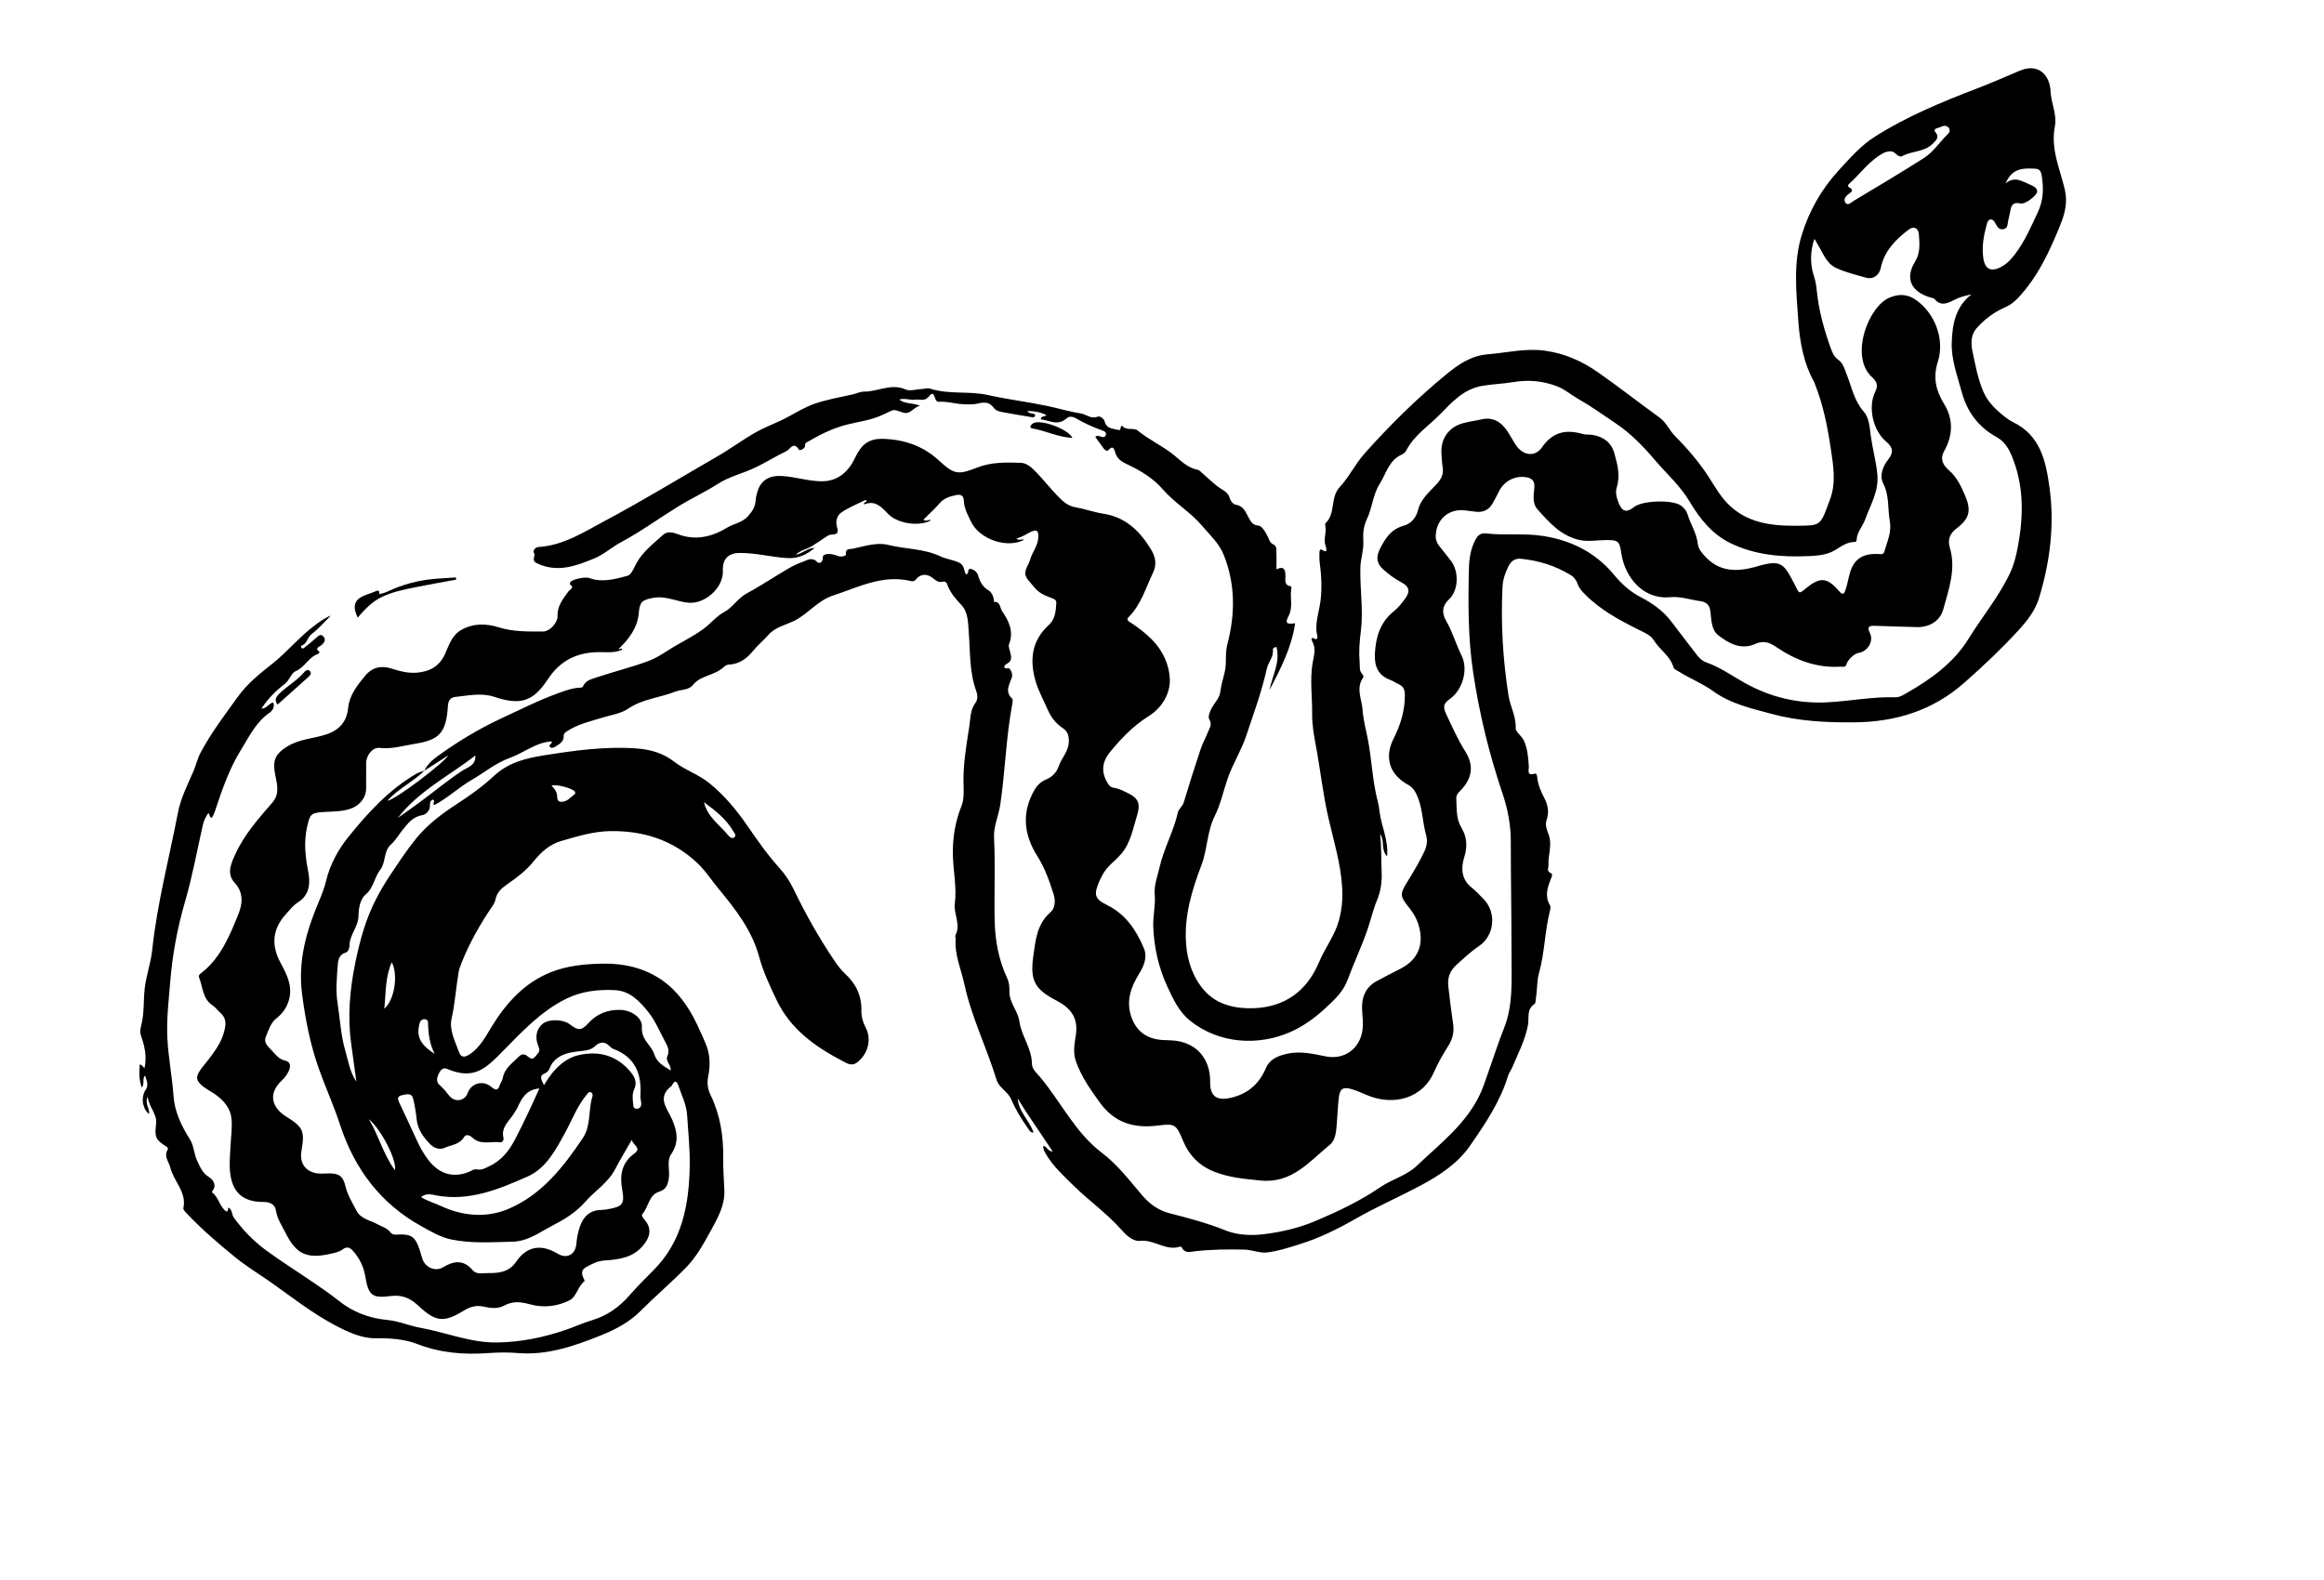 <svg width="200" height="136" viewBox="0 0 200 136" fill="none" xmlns="http://www.w3.org/2000/svg">
<g clip-path="url(#clip0_1973_19003)">
<path d="M36.528 66.318C36.782 65.785 37.225 65.4 37.677 65.075C39.377 63.848 41.158 62.76 43.074 61.87C44.752 61.09 46.4 60.253 48.147 59.626C48.72 59.42 49.287 59.218 49.898 59.194C50.041 59.188 50.136 59.177 50.193 59.047C50.396 58.573 50.878 58.465 51.272 58.331C52.78 57.824 54.334 57.443 55.825 56.89C56.388 56.681 56.951 56.329 57.455 56.003C58.466 55.35 59.565 54.849 60.543 54.13C61.164 53.673 61.669 53.031 62.291 52.701C63.084 52.28 63.48 51.496 64.261 51.08C65.064 50.651 65.841 50.147 66.627 49.676C67.424 49.198 68.185 48.669 69.069 48.367C69.464 48.231 69.857 47.898 70.319 48.37C70.536 48.592 70.836 48.347 70.81 47.993C70.797 47.828 70.894 47.786 71.01 47.736C71.303 47.61 71.785 47.729 72.163 47.872C72.337 47.938 72.823 47.9 72.801 47.704C72.741 47.174 73.135 47.284 73.356 47.238C74.371 47.027 75.441 46.656 76.429 46.902C77.921 47.272 79.506 47.215 80.929 47.887C81.436 48.126 82 48.179 82.524 48.422C83.043 48.661 82.925 49.132 83.131 49.445C83.452 49.391 83.195 48.933 83.521 48.97C83.84 49.006 84.104 49.284 84.172 49.525C84.337 50.102 84.57 50.532 85.125 50.853C85.331 50.972 85.553 51.42 85.535 51.808C86.105 51.769 86.039 52.311 86.235 52.598C86.816 53.45 87.26 54.348 86.845 55.423C86.758 55.65 86.872 55.853 86.919 56.069C87.002 56.461 87.184 56.867 86.633 57.144C86.416 57.253 86.233 57.611 86.819 57.52C86.874 57.511 87.195 57.93 87.081 58.296C86.892 58.896 86.437 59.512 87.098 60.13C87.185 60.211 87.139 60.469 87.109 60.635C86.573 63.499 86.505 66.419 86.076 69.295C85.935 70.241 85.493 71.124 85.545 72.121C85.667 74.505 85.546 76.892 85.601 79.275C85.639 80.957 85.943 82.641 86.678 84.197C86.856 84.574 86.872 84.97 86.869 85.358C86.862 86.317 87.601 87.027 87.724 87.905C87.903 89.184 88.793 90.229 88.805 91.555C88.809 92.041 89.266 92.414 89.542 92.748C91.326 94.897 92.552 97.508 94.839 99.239C96.194 100.265 97.204 101.613 98.293 102.886C98.936 103.64 99.695 104.188 100.669 104.437C102.296 104.851 103.908 105.282 105.481 105.914C106.482 106.317 107.675 106.371 108.78 106.233C110.297 106.043 111.777 105.703 113.217 105.094C115.161 104.272 117.057 103.373 118.792 102.184C119.798 101.497 121.036 101.197 121.915 100.359C123.942 98.428 126.232 96.713 127.429 94.055C127.652 93.561 127.814 93.038 127.999 92.527C128.484 91.178 128.909 89.813 129.443 88.477C130.23 86.508 130.077 84.385 130.079 82.316C130.082 79.011 130.018 75.706 130.017 72.399C130.017 71.018 129.759 69.643 129.303 68.295C128.161 64.919 127.318 61.47 126.785 57.931C126.336 54.945 126.342 51.971 126.412 48.979C126.432 48.107 126.552 47.263 126.968 46.468C127.183 46.054 127.456 45.863 127.903 45.916C129.527 46.105 131.161 45.878 132.791 46.133C135.238 46.517 137.296 47.549 138.885 49.459C139.551 50.261 140.272 50.923 141.234 51.421C142.221 51.931 143.169 52.611 143.866 53.547C144.56 54.479 145.288 55.389 145.985 56.318C146.216 56.624 146.488 56.893 146.836 57.015C148.041 57.434 149.062 58.177 150.161 58.789C152.361 60.016 154.752 60.591 157.296 60.45C159.244 60.342 161.171 59.962 163.131 60.015C163.493 60.026 163.797 59.816 164.094 59.648C166.182 58.465 168.153 57.021 169.396 55.004C170.571 53.098 172.023 51.363 172.983 49.319C173.314 48.613 173.498 47.877 173.641 47.124C174.15 44.455 174.197 41.824 173.132 39.246C172.843 38.547 172.455 37.966 171.808 37.612C170.234 36.751 169.267 35.4 168.819 33.728C168.443 32.328 167.907 30.936 167.964 29.454C168.022 27.898 168.289 26.394 169.666 25.338C169.126 25.456 168.624 25.572 168.147 25.829C167.602 26.121 167.009 26.376 166.481 25.738C166.414 25.657 166.261 25.644 166.145 25.61C164.476 25.125 163.916 23.973 164.8 22.535C165.284 21.748 165.191 20.976 165.137 20.178C165.1 19.623 164.697 19.432 164.255 19.766C163.135 20.616 162.161 21.596 161.859 23.054C161.724 23.707 161.201 24.078 160.571 23.898C159.692 23.647 158.785 23.434 157.969 23.041C157.164 22.653 156.875 21.744 156.413 21.023C156.324 20.883 156.278 20.717 156.135 20.57C155.789 21.649 155.749 22.717 156.118 23.808C156.254 24.209 156.312 24.643 156.355 25.069C156.532 26.786 156.992 28.431 157.579 30.047C157.709 30.402 157.86 30.726 158.184 30.955C158.641 31.276 158.751 31.808 158.943 32.286C159.369 33.354 159.57 34.503 160.386 35.425C160.867 35.969 160.906 36.828 160.997 37.52C161.148 38.629 161.456 39.703 161.561 40.827C161.699 42.304 160.969 43.442 160.518 44.702C160.302 45.309 159.801 45.797 159.777 46.484C159.773 46.612 159.704 46.646 159.586 46.649C158.963 46.66 158.473 47.006 157.98 47.32C157.279 47.764 156.454 47.831 155.702 47.864C153.371 47.974 151.048 47.794 148.903 46.742C147.336 45.974 146.273 44.635 145.417 43.19C144.609 41.824 143.443 40.802 142.441 39.624C141.434 38.442 140.362 37.324 139.064 36.451C138.003 35.738 136.962 34.987 135.851 34.357C135.227 34.004 134.683 33.516 134.01 33.257C132.784 32.783 131.538 32.669 130.224 32.891C129.33 33.041 128.413 33.059 127.511 33.222C125.955 33.503 124.959 34.607 123.952 35.64C122.96 36.656 121.715 37.446 121.031 38.757C120.954 38.903 120.81 39.052 120.662 39.115C119.521 39.599 119.276 40.802 118.709 41.697C118.158 42.567 118.089 43.728 117.635 44.679C117.323 45.334 117.288 45.93 117.325 46.613C117.367 47.356 117.094 48.071 117.073 48.837C117.022 50.662 117.34 52.488 117.116 54.293C117.002 55.199 116.929 56.077 117.011 56.977C117.044 57.338 116.941 57.724 117.243 58.032C117.303 58.093 117.364 58.247 117.333 58.29C116.65 59.215 117.202 60.191 117.265 61.124C117.318 61.912 117.524 62.706 117.686 63.493C118.061 65.317 118.093 67.205 118.577 69.022C118.648 69.291 118.689 69.6 118.72 69.851C118.874 71.118 119.5 72.303 119.372 73.715C118.803 73.132 119.196 72.341 118.767 71.798C118.897 72.871 118.853 73.943 118.902 75.013C118.943 75.868 118.84 76.672 118.508 77.475C118.162 78.31 117.964 79.202 117.667 80.061C117.167 81.508 116.509 82.884 115.984 84.316C115.61 85.337 114.86 86.049 114.066 86.776C113.141 87.625 112.168 88.339 111.026 88.84C108.33 90.024 104.946 89.882 102.419 87.86C101.463 87.094 100.944 85.979 100.436 84.867C99.696 83.246 99.318 81.556 99.248 79.787C99.211 78.855 99.453 77.937 99.374 76.999C99.304 76.177 99.619 75.413 99.797 74.625C100.164 73.01 101.004 71.56 101.362 69.948C101.438 69.604 101.769 69.418 101.873 69.065C102.33 67.528 102.821 65.999 103.328 64.476C103.5 63.963 103.777 63.486 103.968 62.979C104.092 62.649 104.343 62.388 104.065 61.907C103.906 61.633 104.233 60.967 104.5 60.59C104.731 60.261 104.95 59.984 105.012 59.571C105.096 59.011 105.237 58.459 105.383 57.91C105.595 57.112 105.402 56.303 105.622 55.469C106.302 52.891 106.328 50.285 105.309 47.751C104.91 46.759 104.112 46.045 103.445 45.252C102.456 44.076 101.09 43.303 100.067 42.118C99.281 41.206 98.189 40.516 97.061 39.994C96.54 39.754 96.11 39.503 95.958 38.899C95.896 38.655 95.773 38.309 95.419 38.716C95.258 38.901 95.097 38.745 94.99 38.609C94.739 38.284 94.503 37.946 94.26 37.612C94.334 37.561 94.37 37.514 94.408 37.512C94.675 37.5 95.06 37.83 95.173 37.415C95.254 37.122 94.827 37.045 94.591 36.955C93.905 36.691 93.244 36.383 92.606 36.016C92.346 35.867 92.043 35.78 91.774 36.021C91.028 36.687 90.314 36.183 89.563 36.092C89.644 35.706 89.92 35.961 90.037 35.72C89.537 35.475 89.018 35.376 88.419 35.375C88.597 35.696 88.945 35.492 89.092 35.724C89.034 35.999 88.834 35.914 88.68 35.889C87.876 35.757 87.072 35.627 86.272 35.473C86.01 35.423 85.717 35.366 85.547 35.134C85.183 34.636 84.812 34.581 84.179 34.73C83.699 34.844 83.089 34.818 82.554 34.765C81.995 34.709 81.443 34.545 80.869 34.58C80.845 34.582 80.819 34.575 80.796 34.58C80.353 34.662 80.493 33.44 79.972 34.094C79.56 34.612 79.16 34.336 78.781 34.4C78.365 34.47 77.916 34.249 77.384 34.387C77.881 34.786 78.481 34.662 79.165 34.911C78.541 35.116 78.332 35.717 77.695 35.506C76.683 35.168 77.098 35.223 75.76 35.793C74.843 36.184 73.853 36.307 72.896 36.546C71.659 36.856 70.546 37.419 69.46 38.056C69.344 38.124 69.272 38.153 69.285 38.36C69.301 38.615 68.821 38.818 68.76 38.716C68.3 37.949 67.989 38.678 67.689 38.824C66.688 39.307 65.746 39.917 64.732 40.365C63.746 40.8 62.696 41.059 61.765 41.657C60.67 42.361 59.476 42.911 58.367 43.594C56.716 44.61 55.153 45.759 53.431 46.679C52.656 47.093 51.963 47.732 51.131 48.073C49.544 48.723 47.952 49.325 46.201 48.479C45.654 48.214 46.154 47.857 45.944 47.574C45.841 47.435 46.037 47.102 46.356 47.082C48.538 46.939 50.297 45.768 52.156 44.779C55.401 43.054 58.524 41.129 61.707 39.301C62.842 38.649 63.888 37.867 65.016 37.225C65.887 36.73 66.858 36.398 67.752 35.918C68.524 35.51 69.286 35.03 70.113 34.748C71.159 34.392 72.263 34.198 73.346 33.957C73.682 33.882 74.035 33.706 74.339 33.71C75.538 33.726 76.681 32.965 77.935 33.524C78.314 33.693 78.849 33.509 79.314 33.485C79.561 33.473 79.832 33.381 80.05 33.452C81.668 33.976 83.376 33.636 85.013 34.002C86.698 34.378 88.415 34.582 90.109 34.938C91.069 35.14 92.01 35.434 92.988 35.58C93.476 35.652 93.879 36.104 94.472 35.859C94.633 35.792 94.999 36.021 95.052 36.248C95.199 36.874 95.673 36.876 96.148 36.987C96.35 37.033 96.402 37.049 96.434 36.853C96.45 36.76 96.523 36.59 96.577 36.657C96.945 37.106 97.566 36.78 97.904 37.057C98.818 37.804 99.889 38.307 100.832 39.019C101.501 39.524 102.128 40.265 103.061 40.432C103.212 40.46 103.345 40.62 103.474 40.732C104.058 41.232 104.587 41.801 105.265 42.188C105.532 42.342 105.739 42.562 105.824 42.857C105.907 43.148 106.137 43.413 106.344 43.444C107.081 43.553 107.221 44.172 107.512 44.658C107.704 44.978 107.826 45.199 108.313 45.246C108.631 45.277 108.96 45.886 109.148 46.298C109.264 46.55 109.318 46.755 109.599 46.866C109.713 46.911 109.836 47.095 109.841 47.222C109.865 47.805 109.85 48.388 109.848 49.005C110.452 48.706 110.65 48.985 110.622 49.664C110.61 49.949 110.542 50.396 111.062 50.462C111.175 50.475 111.134 50.629 111.12 50.723C111.001 51.485 111.298 52.261 110.888 53.031C110.566 53.635 110.727 53.761 111.457 53.645C111.158 55.738 110.205 57.562 109.255 59.396C109.482 58.163 110.193 57.031 109.856 55.704C109.709 55.662 109.53 55.817 109.541 55.9C109.627 56.546 109.14 57.002 109.02 57.556C108.588 59.536 107.883 61.423 107.245 63.34C106.819 64.618 106.091 65.74 105.657 66.993C105.285 68.065 105.039 69.242 104.555 70.206C103.864 71.582 103.921 73.07 103.395 74.46C102.583 76.604 101.895 78.84 102.07 81.211C102.181 82.739 102.668 84.166 103.667 85.284C104.745 86.491 106.31 86.835 107.868 86.784C110.582 86.694 112.487 85.29 113.525 82.797C114.029 81.585 114.862 80.545 115.218 79.257C115.486 78.286 115.568 77.331 115.501 76.327C115.37 74.313 114.786 72.4 114.334 70.454C113.854 68.387 113.631 66.27 113.241 64.187C113.069 63.271 112.91 62.354 112.921 61.444C112.94 59.992 112.715 58.543 112.958 57.081C113.055 56.497 113.287 55.845 112.938 55.224C112.849 55.066 112.776 54.764 113.178 55.001C113.318 55.083 113.403 54.879 113.375 54.775C113.094 53.707 113.53 52.692 113.648 51.664C113.775 50.563 113.717 49.501 113.572 48.422C113.533 48.131 113.544 47.831 113.552 47.536C113.555 47.428 113.595 47.217 113.748 47.318C114.325 47.695 114.124 47.131 114.08 47.01C113.869 46.416 114.184 45.825 114.051 45.24C114.036 45.173 114.041 45.065 114.082 45.025C114.972 44.188 114.446 42.832 115.301 41.918C116.102 41.062 116.618 39.955 117.412 39.061C119.616 36.578 121.977 34.258 124.545 32.158C125.557 31.331 126.64 30.61 128.026 30.497C129.673 30.363 131.299 29.953 132.97 30.188C134.639 30.422 136.112 31.064 137.51 32.039C139.312 33.297 141.035 34.655 142.813 35.938C143.404 36.364 143.642 37.015 144.13 37.509C145.229 38.621 146.265 39.821 147.104 41.142C147.603 41.926 148.058 42.724 148.719 43.387C150.3 44.976 152.344 45.261 154.414 45.254C156.787 45.244 156.62 45.317 157.489 42.989C158.033 41.533 157.767 40.054 157.551 38.59C157.272 36.708 156.9 34.843 156.191 33.064C156.172 33.019 156.167 32.966 156.144 32.923C155.202 31.247 154.881 29.397 154.751 27.525C154.579 25.07 154.316 22.587 155.069 20.177C155.718 18.103 156.772 16.252 158.258 14.638C159.231 13.582 160.154 12.512 161.398 11.731C164.136 10.008 167.095 8.782 170.098 7.631C171.343 7.153 172.567 6.62 173.793 6.094C175.453 5.382 176.413 6.504 176.47 7.871C176.512 8.881 177.038 9.858 176.839 10.874C176.46 12.815 177.276 14.539 177.699 16.336C177.953 17.42 177.698 18.403 177.284 19.418C176.358 21.697 175.337 23.903 173.609 25.709C173.295 26.038 172.95 26.277 172.53 26.463C171.593 26.875 170.772 27.493 170.1 28.254C169.636 28.777 169.594 29.509 169.733 30.164C169.988 31.371 170.201 32.598 170.697 33.739C171.114 34.694 171.874 35.369 172.681 35.988C172.857 36.124 173.048 36.243 173.248 36.339C175.604 37.481 176.068 39.724 176.377 41.96C176.822 45.182 176.424 48.359 175.479 51.471C175.144 52.573 174.434 53.461 173.704 54.257C172.243 55.848 170.664 57.342 169.041 58.771C166.332 61.156 163.158 62.152 159.514 62.178C157.114 62.195 154.77 62.073 152.482 61.453C150.746 60.981 148.963 60.602 147.428 59.491C146.543 58.85 145.482 58.428 144.539 57.842C144.353 57.725 144.066 57.618 144.02 57.451C143.748 56.466 142.846 55.952 142.347 55.14C142.058 54.668 141.521 54.453 141.032 54.209C139.372 53.382 137.74 52.508 136.415 51.17C136.155 50.907 135.9 50.647 135.776 50.277C135.673 49.968 135.478 49.689 135.202 49.518C133.876 48.701 132.421 48.245 130.877 48.096C130.391 48.048 130.045 48.282 129.816 48.744C129.535 49.306 129.336 49.875 129.305 50.508C129.147 53.656 129.334 56.784 129.825 59.895C129.972 60.828 130.482 61.667 130.437 62.674C130.422 63.01 130.976 63.335 131.174 63.809C131.472 64.529 131.518 65.231 131.567 65.965C131.588 66.266 131.349 66.819 132.082 66.593C132.251 66.541 132.279 66.798 132.292 66.927C132.364 67.59 132.628 68.166 132.934 68.757C133.216 69.304 133.326 69.942 133.096 70.586C132.936 71.038 133.156 71.495 133.292 71.891C133.594 72.771 133.209 73.601 133.262 74.453C133.279 74.698 133.055 74.966 133.444 75.145C133.679 75.255 133.524 75.501 133.455 75.674C133.161 76.421 132.923 77.159 133.394 77.932C133.459 78.038 133.426 78.228 133.391 78.368C132.939 80.147 132.942 82.001 132.436 83.786C132.258 84.415 132.295 85.217 132.179 85.935C132.153 86.104 132.157 86.356 132.055 86.423C131.36 86.872 131.606 87.587 131.498 88.204C131.268 89.508 130.646 90.67 130.143 91.872C130.039 92.121 129.859 92.343 129.782 92.599C129.107 94.833 127.805 96.746 126.507 98.621C125.463 100.131 123.894 101.171 122.269 102.036C120.42 103.021 118.489 103.862 116.672 104.902C115.1 105.801 113.496 106.594 111.769 107.124C110.874 107.398 109.967 107.695 109.045 107.806C108.403 107.883 107.75 107.571 107.061 107.558C105.65 107.534 104.248 107.538 102.841 107.703C102.457 107.748 101.958 107.927 101.707 107.373C101.688 107.331 101.567 107.296 101.51 107.314C100.309 107.692 99.328 106.676 98.127 106.807C97.485 106.876 96.9 106.303 96.456 105.801C95.221 104.407 93.69 103.337 92.375 102.04C91.526 101.201 90.615 100.382 90.002 99.323C89.883 99.117 89.758 98.905 89.787 98.639C90.115 98.66 90.121 99.08 90.598 99.129C89.566 97.533 88.508 96.089 87.583 94.552C87.653 95.698 88.591 96.431 88.949 97.489C88.665 97.499 88.574 97.281 88.461 97.12C87.907 96.329 87.397 95.508 87.019 94.618C86.733 93.946 85.98 93.662 85.754 92.924C84.913 90.168 83.606 87.562 82.997 84.737C82.718 83.438 82.137 82.185 82.242 80.808C82.249 80.711 82.176 80.587 82.214 80.518C82.72 79.592 82.056 78.685 82.169 77.795C82.346 76.401 82.046 75.048 82.006 73.676C81.963 72.185 82.189 70.766 82.746 69.37C82.964 68.823 82.941 68.154 82.921 67.543C82.865 65.83 83.169 64.144 83.424 62.474C83.521 61.844 83.495 61.087 83.948 60.494C84.162 60.212 84.137 59.813 84.016 59.486C83.409 57.825 83.501 56.079 83.366 54.36C83.303 53.543 83.32 52.682 82.719 52.055C82.198 51.511 81.74 50.957 81.49 50.242C81.434 50.085 81.262 50.031 81.115 50.07C80.744 50.165 80.523 49.954 80.263 49.748C79.739 49.333 79.18 49.406 78.806 49.896C78.675 50.068 78.499 50.039 78.333 50.001C75.929 49.45 73.865 50.545 71.69 51.262C70.357 51.7 69.573 52.811 68.398 53.413C67.629 53.806 66.727 53.95 66.113 54.666C65.713 55.132 65.223 55.512 64.829 56.001C64.301 56.657 63.637 57.174 62.719 57.205C62.584 57.209 62.428 57.29 62.326 57.385C61.917 57.768 61.409 57.966 60.903 58.157C60.431 58.336 59.977 58.533 59.658 58.931C59.255 59.436 58.627 59.331 58.116 59.533C56.782 60.059 55.306 60.154 54.065 60.998C53.429 61.43 52.609 61.534 51.862 61.764C50.809 62.087 49.714 62.33 48.776 62.957C48.631 63.054 48.5 63.148 48.509 63.363C48.527 63.8 48.2 64.012 47.887 64.21C47.727 64.312 47.509 64.451 47.341 64.305C47.121 64.116 47.593 64.028 47.468 63.816C46.109 63.897 45.081 64.809 43.865 65.241C42.657 65.669 41.7 66.495 40.622 67.114C39.489 67.766 38.56 68.672 37.395 69.29C37.133 69.223 37.517 68.914 37.26 68.826C37.034 68.908 36.991 69.098 37.004 69.304C37.034 69.788 36.627 70.122 36.342 70.167C35.506 70.301 35.095 70.888 34.635 71.453C34.308 71.855 34.049 72.333 33.666 72.668C32.983 73.266 33.218 74.226 32.734 74.847C32.208 75.52 32.162 76.426 31.443 77.024C30.977 77.41 30.858 78.254 30.855 78.797C30.848 79.777 30.089 80.441 30.082 81.366C30.081 81.6 29.979 81.931 29.75 81.998C29.126 82.184 29.093 82.704 29.059 83.168C28.982 84.216 28.88 85.255 29.048 86.328C29.261 87.689 29.324 89.077 29.707 90.409C29.969 91.319 30.11 92.271 30.669 93.107C30.522 92.024 30.378 90.939 30.226 89.858C29.896 87.504 30.105 85.179 30.577 82.867C30.969 80.949 31.48 79.069 32.397 77.324C32.729 76.691 33.085 76.066 33.482 75.473C34.224 74.366 34.95 73.241 35.785 72.207C36.751 71.013 37.985 70.073 39.263 69.24C40.408 68.495 41.519 67.715 42.51 66.788C43.738 65.639 45.243 65.266 46.825 65.015C49.467 64.598 52.111 64.226 54.796 64.424C55.95 64.509 57.055 64.819 57.978 65.535C58.941 66.283 60.114 66.65 61.071 67.429C62.355 68.477 63.381 69.723 64.309 71.065C65.168 72.307 66.026 73.55 67.04 74.671C67.562 75.248 67.979 75.877 68.314 76.574C69.335 78.691 70.485 80.734 71.802 82.683C72.081 83.094 72.374 83.491 72.74 83.829C73.661 84.678 74.157 85.703 74.129 86.976C74.116 87.496 74.256 87.98 74.505 88.461C75.038 89.493 74.688 90.732 73.768 91.447C73.302 91.809 72.886 91.524 72.528 91.339C70.169 90.11 68.041 88.599 66.849 86.113C66.263 84.891 65.685 83.664 65.325 82.34C64.709 80.062 63.282 78.246 61.814 76.471C61.203 75.732 60.698 74.924 59.977 74.254C57.858 72.279 55.336 71.499 52.518 71.539C51.075 71.56 49.694 71.986 48.313 72.384C47.283 72.681 46.566 73.344 45.919 74.147C45.294 74.92 44.505 75.526 43.694 76.083C43.179 76.437 42.762 76.796 42.636 77.436C42.595 77.646 42.476 77.852 42.352 78.033C41.321 79.548 40.418 81.133 39.737 82.838C39.627 83.113 39.517 83.395 39.467 83.685C39.24 84.996 39.168 86.327 38.87 87.635C38.633 88.664 39.164 89.619 39.502 90.565C39.717 91.164 40.145 90.95 40.519 90.682C41.354 90.087 41.809 89.19 42.324 88.352C43.582 86.302 45.163 84.572 47.425 83.676C48.821 83.122 50.348 82.972 51.867 82.946C53.697 82.915 55.438 83.314 56.94 84.347C58.324 85.3 59.273 86.677 59.995 88.195C60.25 88.73 60.488 89.273 60.724 89.818C61.117 90.733 61.142 91.692 60.949 92.641C60.826 93.238 60.905 93.746 61.163 94.283C61.985 95.986 62.267 97.798 62.237 99.68C62.222 100.614 62.306 101.549 62.339 102.484C62.385 103.777 61.748 104.873 61.169 105.93C60.56 107.041 59.949 108.174 59.033 109.11C57.771 110.4 56.394 111.566 55.124 112.843C54.145 113.827 52.95 114.446 51.673 114.959C49.385 115.878 47.08 116.673 44.556 116.464C43.716 116.394 42.876 116.407 42.035 116.467C39.946 116.618 37.925 116.469 35.917 115.69C34.815 115.263 33.566 115.173 32.3 115.191C31.128 115.208 29.931 114.655 28.818 114.066C26.869 113.035 25.153 111.677 23.366 110.414C22.338 109.687 21.25 109.036 20.274 108.244C18.78 107.033 17.317 105.778 15.996 104.37C15.899 104.265 15.758 104.1 15.781 103.994C16.085 102.608 14.948 101.694 14.66 100.507C14.539 100.003 14.076 99.552 14.422 98.971C14.472 98.887 14.447 98.774 14.348 98.712C13.395 98.108 13.291 97.894 13.433 96.722C13.535 95.885 12.836 95.346 12.702 94.397C12.435 95.063 12.934 95.441 12.818 95.887C12.22 95.4 12.118 94.416 12.551 93.782C12.81 93.401 12.614 93.005 12.489 92.572C12.206 92.882 12.476 93.249 12.208 93.618C11.948 92.95 11.989 92.346 12.013 91.753C12.021 91.557 12.107 91.57 12.432 91.947C12.591 91.28 12.529 90.561 12.389 89.989C12.157 89.038 11.949 89.062 12.159 88.237C12.426 87.19 12.336 86.127 12.454 85.079C12.576 83.984 12.976 82.918 13.092 81.822C13.515 77.805 14.55 73.906 15.313 69.954C15.554 68.702 16.13 67.574 16.633 66.42C16.868 65.878 16.986 65.3 17.271 64.767C18.191 63.048 19.368 61.498 20.5 59.932C21.28 58.854 22.372 57.97 23.43 57.135C24.727 56.11 25.766 54.815 27.089 53.829C27.517 53.51 27.945 53.19 28.472 52.985C27.927 53.523 27.427 54.121 26.819 54.575C26.433 54.864 26.43 55.456 25.907 55.586C25.904 55.587 25.911 55.738 25.952 55.777C26.042 55.863 26.138 55.793 26.214 55.732C26.54 55.466 26.875 55.212 27.184 54.926C27.398 54.728 27.617 54.509 27.855 54.816C28.052 55.07 27.917 55.316 27.678 55.523C27.509 55.668 27.018 55.771 27.505 56.122C27.462 56.179 27.43 56.271 27.375 56.288C26.567 56.547 26.25 57.426 25.461 57.76C25.056 57.931 24.935 58.538 24.504 58.87C23.757 59.447 23.064 60.128 22.5 60.989C22.972 61.005 23.11 60.536 23.517 60.466C23.672 60.863 23.433 61.188 23.197 61.35C22.031 62.148 21.455 63.386 20.75 64.523C19.72 66.186 19.091 68.029 18.481 69.876C18.421 70.058 18.324 70.226 18.248 70.388C17.962 70.358 18.09 70.078 17.921 69.99C17.721 70.296 17.548 70.613 17.464 70.976C16.961 73.195 16.556 75.442 15.921 77.622C15.26 79.889 14.835 82.196 14.648 84.523C14.519 86.125 14.321 87.723 14.405 89.374C14.491 91.07 14.825 92.733 14.941 94.419C15.026 95.655 15.621 96.941 16.348 98.076C16.69 98.61 16.684 99.32 16.969 99.917C17.225 100.451 17.411 100.962 17.98 101.313C18.303 101.511 18.692 101.986 18.282 102.513C18.258 102.546 18.229 102.623 18.237 102.63C18.832 103.037 18.874 103.86 19.466 104.266C19.557 104.328 19.646 104.186 19.642 103.93C20.022 104.126 19.93 104.543 20.121 104.805C20.908 105.889 21.836 106.841 22.905 107.627C24.239 108.606 25.645 109.486 27.011 110.421C27.724 110.909 28.441 111.396 29.114 111.936C30.348 112.928 31.754 113.469 33.311 113.615C34.307 113.708 35.22 114.117 36.193 114.293C38.408 114.695 40.513 115.598 42.833 115.555C44.866 115.519 46.81 115.112 48.705 114.464C49.448 114.209 50.175 113.871 50.93 113.646C52.233 113.259 53.275 112.523 54.162 111.509C54.827 110.749 55.547 110.034 56.259 109.316C58.723 106.831 59.295 103.678 59.357 100.377C59.384 98.922 59.223 97.463 59.135 96.007C59.079 95.076 58.651 94.247 58.356 93.384C58.239 93.043 58.058 93.003 57.867 93.346C57.842 93.389 57.829 93.447 57.794 93.474C56.475 94.462 57.443 95.436 57.847 96.374C58.292 97.411 58.449 98.338 57.744 99.374C57.361 99.938 57.668 100.753 57.553 101.456C57.461 102.011 57.302 102.396 56.76 102.562C55.809 102.854 55.83 103.893 55.281 104.498C55.17 104.62 55.363 104.868 55.489 105.017C56.094 105.729 55.972 106.428 55.394 107.149C54.496 108.271 53.261 108.414 52.011 108.499C51.4 108.541 50.933 108.796 50.439 109.071C50.092 109.262 50.025 109.533 50.159 109.883C50.211 110.018 50.338 110.249 50.306 110.274C49.72 110.724 49.613 111.629 49.003 111.932C47.952 112.453 46.777 112.594 45.601 112.267C44.849 112.058 44.135 111.966 43.381 112.383C42.863 112.669 42.226 112.61 41.633 112.473C41.022 112.331 40.491 112.46 39.946 112.794C38.204 113.866 37.505 113.802 36.003 112.391C35.304 111.735 34.602 111.429 33.609 111.559C32.004 111.769 31.709 111.495 31.432 109.847C31.291 109.011 30.935 108.311 30.386 107.677C30.105 107.353 29.837 107.282 29.494 107.538C29.164 107.783 28.775 107.848 28.387 107.934C26.423 108.369 25.49 107.959 24.589 106.15C24.274 105.519 23.858 104.927 23.747 104.196C23.66 103.619 23.147 103.456 22.691 103.46C20.949 103.474 19.998 102.674 19.805 100.94C19.721 100.199 19.794 99.459 19.833 98.719C19.873 97.905 19.998 97.083 19.922 96.28C19.843 95.446 19.309 94.791 18.644 94.287C18.27 94.004 17.837 93.799 17.467 93.511C16.781 92.979 16.849 92.592 17.376 91.914C18.216 90.836 19.167 89.795 19.384 88.351C19.458 87.861 19.319 87.483 18.947 87.164C18.723 86.971 18.55 86.706 18.306 86.548C17.421 85.973 17.465 84.957 17.128 84.127C17.041 83.914 17.297 83.78 17.436 83.664C19.018 82.375 19.761 80.541 20.493 78.746C20.848 77.873 21.018 76.873 20.188 75.976C19.469 75.199 19.894 74.301 20.273 73.479C21.045 71.803 22.261 70.444 23.449 69.069C24.099 68.316 23.833 67.46 23.678 66.663C23.437 65.428 23.708 64.867 24.759 64.231C25.774 63.616 26.931 63.582 28.008 63.238C29.197 62.857 29.836 62.147 29.962 60.93C30.078 59.812 30.758 58.976 31.429 58.161C32.015 57.45 32.792 57.254 33.707 57.55C34.409 57.775 35.129 57.965 35.888 57.899C36.998 57.803 37.819 57.355 38.304 56.281C38.65 55.513 38.885 54.661 39.749 54.194C40.797 53.625 41.866 53.673 42.918 53.998C44.179 54.387 45.455 54.363 46.738 54.357C47.318 54.354 48.002 53.603 47.984 52.993C47.958 52.133 48.47 51.542 48.917 50.908C49.048 50.723 49.483 50.611 49.05 50.298C49.027 50.281 49.049 50.161 49.083 50.112C49.273 49.84 50.377 49.629 50.725 49.758C51.839 50.169 52.942 49.843 54.001 49.563C54.334 49.475 54.558 48.872 54.776 48.474C55.324 47.468 56.229 46.803 57.044 46.054C57.415 45.712 57.883 45.809 58.312 45.973C59.847 46.559 61.26 46.219 62.603 45.402C63.165 45.06 63.849 44.999 64.343 44.461C64.717 44.052 64.981 43.677 65.024 43.124C65.048 42.808 65.125 42.486 65.23 42.186C65.549 41.272 66.287 40.919 67.252 40.969C68.416 41.029 69.519 41.418 70.696 41.427C72.196 41.437 73.072 40.499 73.591 39.396C74.134 38.242 74.769 37.732 76.04 37.776C77.881 37.839 79.481 38.412 80.827 39.658C82.127 40.862 82.474 40.884 84.109 40.241C85.289 39.776 86.576 39.793 87.833 39.835C88.403 39.854 88.823 40.286 89.199 40.673C89.833 41.327 90.395 42.049 91.029 42.703C91.443 43.13 91.873 43.544 92.526 43.657C93.352 43.801 94.151 44.094 94.978 44.224C96.884 44.523 98.089 45.717 99.039 47.266C99.435 47.911 99.582 48.554 99.226 49.298C98.601 50.605 98.202 52.031 97.142 53.1C96.871 53.374 97.156 53.488 97.326 53.601C97.983 54.042 98.602 54.507 99.164 55.083C100.102 56.046 100.634 57.261 100.674 58.471C100.713 59.714 99.992 60.923 98.878 61.625C97.552 62.46 96.498 63.542 95.527 64.734C94.773 65.661 94.751 66.583 95.424 67.558C95.534 67.715 95.684 67.786 95.859 67.812C96.335 67.883 96.749 68.112 97.168 68.321C97.966 68.72 98.144 69.235 97.881 70.086C97.516 71.263 97.322 72.518 96.498 73.491C95.959 74.127 95.222 74.59 94.846 75.374C94.771 75.53 94.68 75.678 94.612 75.837C94.116 77.017 94.173 77.358 95.295 77.916C96.893 78.711 97.784 80.069 98.438 81.617C98.773 82.407 98.439 83.151 98.006 83.856C97.329 84.959 96.91 86.135 97.334 87.447C97.753 88.74 98.651 89.42 100.018 89.518C100.266 89.536 100.513 89.541 100.761 89.55C102.833 89.621 104.165 91.023 104.142 93.106C104.126 94.371 104.708 94.776 105.932 94.492C107.402 94.148 108.365 93.295 108.948 91.927C109.269 91.174 109.96 90.893 110.712 90.715C111.864 90.441 112.973 90.705 114.09 90.929C115.686 91.248 117.032 90.284 117.254 88.658C117.327 88.115 117.267 87.574 117.226 87.03C117.145 85.948 117.452 85.017 118.464 84.456C119.155 84.074 119.866 83.727 120.566 83.361C122.001 82.611 122.541 81.365 122.129 79.788C121.971 79.178 121.683 78.65 121.287 78.156C120.438 77.094 120.453 76.969 121.17 75.811C121.663 75.014 122.136 74.209 122.546 73.361C122.792 72.854 122.871 72.383 122.725 71.865C122.385 70.655 122.438 69.353 121.816 68.206C121.651 67.901 121.452 67.699 121.162 67.54C119.589 66.675 119.106 65.214 119.928 63.582C120.518 62.411 120.893 61.215 120.901 59.892C120.905 59.407 120.813 59.08 120.352 58.887C120.125 58.792 119.925 58.627 119.694 58.545C118.618 58.161 118.266 57.379 118.321 56.285C118.393 54.842 118.766 53.572 119.947 52.62C120.326 52.315 120.641 51.913 120.932 51.517C121.378 50.909 121.291 50.493 120.61 50.13C120.034 49.823 119.522 49.448 119.043 49.018C118.496 48.527 118.391 47.984 118.734 47.293C119.195 46.36 119.694 45.556 120.807 45.248C121.423 45.078 121.865 44.592 122.04 43.881C122.269 42.959 123.015 42.347 123.627 41.679C124.028 41.241 124.255 40.819 124.153 40.223C124.091 39.859 124.087 39.484 124.055 39.114C123.94 37.827 124.636 36.783 125.887 36.432C126.41 36.285 126.955 36.223 127.485 36.099C128.473 35.869 129.166 36.304 129.697 37.078C129.977 37.485 130.199 37.932 130.477 38.341C131.079 39.225 132.114 39.358 132.703 38.503C133.611 37.184 134.754 36.94 136.184 37.352C136.463 37.433 136.777 37.386 137.068 37.437C137.996 37.598 138.669 38.083 138.931 39.022C139.197 39.977 139.453 40.934 139.14 41.935C138.991 42.411 139.13 42.866 139.305 43.308C139.6 44.051 139.997 44.151 140.618 43.647C141.32 43.076 143.926 42.987 144.664 43.522C144.929 43.712 145.138 43.973 145.233 44.285C145.492 45.134 146.006 45.892 146.107 46.797C146.159 47.267 146.453 47.583 146.764 47.919C147.989 49.239 149.467 49.219 151.038 48.806C151.11 48.787 151.179 48.759 151.25 48.738C153.3 48.156 153.512 48.477 154.477 50.372C154.856 51.117 154.783 51.154 155.427 50.632C156.663 49.63 157.255 49.687 158.322 50.941C158.57 51.233 158.714 51.092 158.795 50.854C158.931 50.457 159.026 50.046 159.117 49.637C159.43 48.213 160.178 47.623 161.62 47.687C161.843 47.697 162.082 47.771 162.168 47.466C162.408 46.617 162.803 45.814 162.634 44.87C162.442 43.791 162.609 42.678 162.069 41.617C161.727 40.944 162.018 40.153 162.509 39.534C162.964 38.961 162.922 38.516 162.333 38.024C161.175 37.054 160.721 35.017 161.395 33.688C161.691 33.105 161.431 32.766 161.095 32.459C159.156 30.683 160.784 26.344 162.639 25.605C163.42 25.293 164.128 25.312 164.82 25.775C166.464 26.872 167.399 29.153 166.766 31.138C166.326 32.519 166.612 33.635 167.307 34.773C168.136 36.127 168.055 37.5 167.304 38.846C166.908 39.554 167.263 40.08 167.722 40.478C168.409 41.075 168.763 41.848 169.103 42.635C169.659 43.918 169.51 44.632 168.385 45.48C167.76 45.951 167.605 46.487 167.803 47.152C168.348 49.003 167.705 50.727 167.235 52.453C166.961 53.457 166.037 54.001 164.972 53.978C163.763 53.952 162.555 53.906 161.346 53.866C160.887 53.85 160.638 53.932 160.916 54.475C161.28 55.185 160.736 56.091 159.912 56.21C159.558 56.261 158.984 56.843 158.906 57.176C158.836 57.477 158.56 57.375 158.356 57.387C156.291 57.504 154.475 56.798 152.809 55.659C152.248 55.275 151.713 55.131 151.079 55.417C149.826 55.982 148.776 55.38 147.864 54.672C147.303 54.236 147.271 53.391 147.203 52.683C147.148 52.106 146.869 51.816 146.345 51.745C145.467 51.629 144.613 51.316 143.713 51.403C141.383 51.625 139.83 49.648 139.532 47.647C139.371 46.566 139.288 46.48 138.172 46.486C137.409 46.491 136.652 46.652 135.884 46.47C134.31 46.101 133.309 44.961 132.308 43.834C131.84 43.306 131.994 42.6 132.044 41.974C132.096 41.331 131.781 41.131 131.247 41.065C130.316 40.951 129.435 41.432 129.006 42.284C128.828 42.638 128.649 42.991 128.452 43.334C128.136 43.883 127.653 44.12 127.023 44.05C126.704 44.014 126.386 43.967 126.067 43.93C124.662 43.765 123.585 44.721 123.556 46.153C123.549 46.494 123.681 46.775 123.888 47.035C124.213 47.44 124.536 47.846 124.855 48.254C125.562 49.158 125.544 50.798 124.697 51.592C124.045 52.203 124.103 52.842 124.46 53.454C125.013 54.403 125.296 55.46 125.783 56.434C126.378 57.626 125.867 59.401 124.77 60.166C124.244 60.533 124.155 60.822 124.443 61.437C124.956 62.53 125.435 63.623 126.086 64.653C126.901 65.941 126.682 67.079 125.598 68.137C125.429 68.302 125.312 68.491 125.326 68.725C125.375 69.579 125.286 70.444 125.766 71.242C126.241 72.031 126.305 72.854 126.01 73.787C125.716 74.716 125.754 75.701 126.666 76.414C127.033 76.701 127.347 77.059 127.677 77.393C128.808 78.54 128.622 80.531 127.284 81.431C126.56 81.918 125.935 82.512 125.297 83.095C124.758 83.589 124.559 84.198 124.639 84.902C124.764 85.982 124.891 87.063 125.054 88.136C125.156 88.81 125.018 89.406 124.666 89.976C124.206 90.722 123.756 91.466 123.406 92.282C122.461 94.478 120.009 95.272 117.589 94.243C117.158 94.059 116.725 93.866 116.276 93.736C115.586 93.537 115.312 93.717 115.221 94.444C115.129 95.18 115.108 95.923 115.047 96.663C114.991 97.335 114.957 98.121 114.449 98.533C112.684 99.966 111.191 101.895 108.462 101.613C107.125 101.475 105.829 101.371 104.558 100.88C103.214 100.362 102.329 99.455 101.795 98.156C101.229 96.779 101.096 96.695 99.659 96.88C97.623 97.143 95.936 96.677 94.648 94.899C93.828 93.769 93.048 92.664 92.584 91.329C92.302 90.518 92.502 89.742 92.6 88.985C92.788 87.514 92.054 86.713 90.887 86.108C89.018 85.138 88.635 84.349 88.927 82.285C89.121 80.909 89.234 79.544 90.402 78.525C90.806 78.173 90.848 77.526 90.675 76.982C90.314 75.851 89.925 74.727 89.286 73.714C88.122 71.874 87.894 70.005 88.999 68.039C89.248 67.596 89.564 67.29 90.003 67.107C90.543 66.882 90.919 66.509 91.104 65.971C91.351 65.255 91.942 64.705 91.98 63.873C92.004 63.332 91.879 62.95 91.457 62.67C90.855 62.273 90.448 61.732 90.164 61.082C89.819 60.289 89.388 59.521 89.141 58.698C88.593 56.882 88.747 55.174 90.253 53.804C90.824 53.284 90.861 52.593 90.903 51.9C90.916 51.695 90.799 51.59 90.614 51.523C90.359 51.43 90.108 51.323 89.86 51.212C89.245 50.938 88.887 50.403 88.471 49.908C87.915 49.243 88.491 48.755 88.641 48.201C88.821 47.536 89.322 46.992 89.355 46.268C89.384 45.655 89.233 45.542 88.672 45.799C88.471 45.891 88.286 46.022 88.086 46.117C87.895 46.21 87.692 46.279 87.47 46.369C87.699 46.57 87.932 46.357 88.131 46.467C86.674 47.237 84.301 46.433 83.565 44.903C83.288 44.327 82.968 43.754 82.946 43.091C82.933 42.638 82.66 42.538 82.301 42.613C81.769 42.722 81.257 42.86 80.867 43.312C80.438 43.811 79.944 44.254 79.472 44.726C79.699 44.95 79.918 44.668 80.127 44.786C79.06 45.367 77.196 45.057 76.402 44.209C75.858 43.63 75.296 43.03 74.371 43.421C74.281 43.167 74.63 43.273 74.573 43.084C74.531 43.071 74.477 43.035 74.447 43.049C73.766 43.388 73.052 43.679 72.425 44.097C71.997 44.383 71.884 44.925 72.046 45.428C72.179 45.84 72.046 45.991 71.662 46.008C71.484 46.016 71.325 46.049 71.174 46.151C70.744 46.442 70.314 46.735 69.872 47.008C69.444 47.273 68.911 47.347 68.474 47.745C69.082 47.655 69.469 47.16 70.108 47.164C69.401 47.762 68.677 48.089 67.772 48.038C66.386 47.96 65.036 47.581 63.642 47.596C62.667 47.606 62.161 48.136 62.21 49.117C62.282 50.569 60.688 52.001 59.266 51.88C58.239 51.793 57.299 51.259 56.208 51.462C55.258 51.639 55.054 51.805 54.974 52.755C54.869 54.019 54.158 54.974 53.237 55.861C53.274 55.975 53.488 55.703 53.562 55.913C52.959 56.209 52.305 56.137 51.675 56.132C49.759 56.115 48.254 56.788 47.164 58.445C45.87 60.41 44.792 60.728 42.537 59.982C41.407 59.608 40.291 59.877 39.171 59.99C38.749 60.032 38.57 60.335 38.544 60.776C38.406 63.112 37.769 63.692 35.733 64.018C34.714 64.18 33.731 64.5 32.667 64.376C32.067 64.308 31.519 65 31.511 65.679C31.503 66.418 31.507 67.159 31.508 67.898C31.51 68.588 31.017 69.263 30.329 69.548C29.528 69.878 28.679 69.84 27.842 69.894C26.721 69.967 26.669 70.113 26.43 71.175C26.131 72.493 26.274 73.735 26.525 75.037C26.706 75.975 26.68 77.014 25.646 77.667C25.237 77.924 24.919 78.336 24.589 78.703C23.423 80.007 23.323 81.379 24.173 82.932C24.707 83.91 25.231 84.966 24.835 86.174C24.631 86.797 24.3 87.259 23.753 87.684C23.309 88.029 23.091 88.706 22.865 89.272C22.685 89.724 23.037 90.057 23.334 90.365C23.691 90.733 23.975 91.174 24.542 91.293C25.004 91.389 25.021 91.787 24.879 92.121C24.746 92.435 24.534 92.743 24.283 92.974C22.907 94.243 23.556 95.443 24.602 96.092C26.072 97.006 26.249 97.321 25.944 99.058C25.744 100.206 26.386 100.983 27.573 101.02C27.82 101.028 28.067 101.004 28.314 101.002C29.177 100.992 29.525 101.247 29.727 102.102C29.906 102.863 30.319 103.511 30.667 104.19C31.047 104.932 31.852 105.031 32.489 105.379C32.876 105.591 33.316 105.705 33.605 106.078C33.779 106.307 34.023 106.277 34.281 106.264C35.37 106.207 35.739 106.465 36.09 107.504C36.184 107.786 36.257 108.075 36.35 108.357C36.595 109.1 37.46 109.484 38.126 109.083C39.066 108.516 39.895 108.413 40.685 109.339C41.029 109.743 41.596 109.569 42.031 109.578C42.936 109.596 43.816 109.496 44.432 108.59C45.339 107.256 46.592 107.063 47.982 107.908C48.769 108.386 49.518 108.005 49.599 107.08C49.641 106.584 49.731 106.098 49.888 105.627C50.182 104.753 50.722 104.176 51.709 104.15C51.906 104.145 52.105 104.119 52.3 104.085C53.582 103.866 53.774 103.641 53.546 102.384C53.322 101.142 53.497 100.088 54.594 99.289C55.244 98.816 54.478 98.581 54.371 98.112C53.851 99.025 53.366 99.817 52.939 100.639C52.328 101.813 51.199 102.494 50.367 103.448C49.549 104.384 48.514 104.992 47.474 105.533C46.407 106.088 45.425 106.856 44.066 106.883C42.311 106.917 40.579 107.05 38.831 106.687C37.875 106.488 37.074 105.995 36.277 105.554C32.757 103.611 30.504 100.617 29.261 96.805C28.727 95.165 28.003 93.587 27.428 91.959C26.693 89.879 26.274 87.728 25.993 85.535C25.632 82.72 26.359 80.149 27.435 77.616C27.685 77.025 27.918 76.418 28.07 75.795C28.406 74.417 29.084 73.163 29.927 72.11C31.615 70.001 33.451 67.988 35.833 66.596C36.045 66.471 36.297 66.415 36.529 66.328C35.6 67.272 34.337 67.823 33.332 68.927C34.079 68.83 38.356 65.527 38.566 65.028C37.88 65.467 37.203 65.901 36.526 66.335L36.528 66.318ZM57.728 92.152C57.751 91.618 57.247 91.329 57.431 90.918C57.662 90.402 57.425 90.002 57.205 89.593C56.76 88.769 56.407 87.887 55.822 87.15C55.062 86.192 54.218 85.28 52.884 85.223C51.467 85.162 50.07 85.314 48.763 85.952C46.533 87.038 44.891 88.842 43.197 90.558C41.797 91.978 40.773 92.98 38.482 92.009C38.08 91.838 37.901 92.154 37.784 92.371C37.615 92.685 37.488 93.111 37.83 93.393C38.161 93.667 38.401 93.999 38.666 94.324C39.15 94.915 40.001 94.778 40.242 94.096C40.546 93.234 41.559 92.948 42.276 93.549C42.617 93.835 42.848 93.921 43.012 93.405C43.08 93.195 43.232 93.004 43.27 92.791C43.421 91.931 44.119 91.497 44.661 90.94C44.895 90.698 45.154 90.71 45.387 90.911C45.623 91.116 45.845 91.239 46.072 90.936C46.251 90.697 46.54 90.527 46.354 90.105C45.991 89.282 46.163 88.542 46.728 88.105C47.254 87.697 48.464 87.729 49.033 88.166C49.777 88.735 50.037 88.722 50.648 88.058C51.401 87.237 52.339 86.886 53.438 86.93C54.373 86.968 55.29 87.639 55.239 88.371C55.197 88.981 55.422 89.405 55.76 89.844C55.97 90.116 56.199 90.406 56.298 90.725C56.518 91.44 57.082 91.754 57.73 92.151L57.728 92.152ZM36.229 103.043C36.829 103.402 37.395 103.551 37.919 103.795C39.81 104.682 41.86 104.859 43.751 104.059C46.598 102.853 48.472 100.476 50.155 97.964C50.886 96.874 50.605 95.555 50.983 94.385C51.027 94.25 50.997 94.067 50.825 94.012C50.646 93.956 50.577 94.126 50.485 94.236C49.677 95.193 49.25 96.365 48.66 97.446C47.842 98.945 47.01 100.558 45.409 101.267C42.944 102.36 40.411 103.417 37.575 102.903C37.178 102.831 36.71 102.655 36.229 103.042L36.229 103.043ZM46.421 93.69C45.254 93.78 44.874 94.588 44.5 95.404C44.44 95.537 44.337 95.65 44.266 95.779C43.882 96.471 43.083 96.981 43.33 97.956C43.375 98.131 43.219 98.344 43.041 98.322C42.237 98.228 41.346 98.585 40.653 97.921C40.404 97.685 40.085 97.626 39.948 97.86C39.56 98.519 38.856 98.54 38.276 98.795C37.796 99.007 37.329 98.812 36.99 98.458C36.422 97.865 35.947 97.212 35.856 96.343C35.796 95.756 35.698 95.168 35.562 94.593C35.425 94.02 34.975 94.201 34.593 94.272C34.122 94.361 34.245 94.663 34.374 94.942C34.85 95.972 35.35 96.992 35.813 98.027C36.097 98.663 36.424 99.266 36.843 99.821C37.87 101.178 39.231 101.483 40.728 100.692C40.825 100.641 40.968 100.643 41.081 100.663C41.453 100.731 41.751 100.552 42.064 100.408C43.098 99.929 43.765 99.133 44.294 98.129C45.051 96.686 45.732 95.215 46.419 93.689L46.421 93.69ZM172.598 15.781C173.402 15.138 174.003 15.612 174.586 15.84C175.539 16.21 175.54 16.587 174.685 17.206C174.413 17.401 174.118 17.567 173.795 17.502C173.25 17.388 173.089 17.677 173.011 18.121C172.96 18.412 172.887 18.701 172.821 18.99C172.757 19.267 172.818 19.633 172.442 19.721C172.05 19.813 171.876 19.524 171.718 19.223C171.627 19.049 171.497 18.845 171.275 18.896C171.063 18.943 171.015 19.183 170.963 19.37C170.713 20.279 170.551 21.198 170.672 22.151C170.804 23.183 171.337 23.454 172.249 22.956C172.718 22.701 173.069 22.322 173.386 21.91C174.238 20.804 174.777 19.534 175.368 18.28C175.864 17.229 175.883 16.203 175.703 15.114C175.647 14.778 175.548 14.543 175.18 14.523C174.175 14.466 173.176 14.424 172.599 15.784L172.598 15.781ZM162.2 13.117C160.929 13.744 160.134 14.92 159.117 15.841C159.016 15.933 158.99 16.048 159.152 16.132C159.536 16.33 159.349 16.527 159.125 16.675C158.816 16.881 158.612 17.193 158.833 17.473C159.037 17.734 159.333 17.405 159.538 17.281C161.554 16.076 163.574 14.873 165.555 13.612C166.392 13.08 166.937 12.204 167.65 11.519C167.839 11.338 167.827 11.077 167.632 10.925C167.323 10.687 167.024 10.966 166.723 11.027C166.521 11.069 166.407 11.203 166.575 11.401C166.925 11.813 166.628 12.055 166.364 12.336C165.642 13.101 164.552 12.966 163.709 13.437C163.548 13.527 163.315 13.411 163.171 13.258C162.883 12.949 162.558 12.998 162.198 13.116L162.2 13.117ZM46.81 93.408C47.001 93.112 47.123 92.906 47.263 92.71C47.898 91.823 48.716 91.079 49.758 90.832C51.526 90.414 53.109 90.834 54.314 92.324C54.678 92.776 54.824 93.229 54.579 93.752C54.376 94.186 54.454 94.62 54.489 95.061C54.505 95.274 54.538 95.459 54.824 95.436C55.074 95.415 55.178 95.243 55.184 95.04C55.19 94.798 55.098 94.551 55.114 94.311C55.236 92.44 54.666 90.983 52.774 90.282C52.642 90.234 52.527 90.12 52.424 90.017C52.023 89.611 51.587 89.697 51.239 90.025C50.922 90.322 50.593 90.404 50.184 90.45C49.224 90.56 48.246 90.617 47.546 91.492C47.317 91.777 47.305 92.218 46.925 92.37C46.318 92.616 46.616 92.948 46.812 93.409L46.81 93.408ZM34.24 70.399C34.858 69.959 35.483 69.529 36.091 69.078C37.315 68.17 38.489 67.198 39.763 66.352C40.228 66.043 40.957 65.904 40.91 65.033C38.648 66.78 36.043 68.076 34.239 70.4L34.24 70.399ZM60.582 69.049C60.881 70.336 61.968 71.023 62.721 71.96C62.821 72.085 63.028 72.202 63.184 72.082C63.408 71.91 63.203 71.724 63.115 71.568C62.507 70.5 61.556 69.765 60.584 69.049L60.582 69.049ZM33.07 86.823C33.955 86.101 34.286 83.885 33.714 82.829C33.144 84.108 33.223 85.407 33.07 86.823ZM33.985 100.726C34.179 99.88 32.785 97.178 31.736 96.332C32.587 97.708 32.959 99.33 33.985 100.726ZM37.41 90.717C36.972 89.866 36.9 89.108 36.843 88.346C36.824 88.098 36.926 87.725 36.515 87.727C36.186 87.727 36.109 88.034 36.056 88.311C35.868 89.282 36.212 89.949 37.41 90.717ZM47.462 67.628C47.779 67.927 47.946 68.232 47.95 68.585C47.956 69.024 48.2 69.059 48.535 68.987C48.916 68.905 49.136 68.581 49.44 68.379C49.532 68.317 49.525 68.222 49.457 68.126C49.268 67.857 47.883 67.47 47.462 67.626L47.462 67.628Z" fill="black"/>
<path d="M39.256 49.892C38.084 50.11 36.908 50.312 35.738 50.55C34.727 50.756 33.717 50.953 32.777 51.427C31.968 51.835 31.371 52.477 30.779 53.166C30.282 52.091 30.514 51.548 31.563 51.177C31.818 51.087 32.078 51.008 32.322 50.895C32.618 50.758 32.663 50.893 32.638 51.143C32.852 51.079 33.078 51.044 33.276 50.95C34.625 50.307 36.044 49.926 37.535 49.816C38.103 49.775 38.671 49.74 39.24 49.702C39.245 49.765 39.251 49.828 39.256 49.892Z" fill="black"/>
<path d="M92.293 37.692C91.064 37.635 89.994 37.077 88.845 36.878C88.585 36.834 88.659 36.643 88.818 36.505C88.854 36.474 88.896 36.446 88.941 36.423C89.583 36.082 91.922 36.925 92.293 37.692Z" fill="black"/>
<path d="M23.887 60.648C23.61 60.294 23.732 60.013 24.005 59.738C24.682 59.059 25.55 58.605 26.173 57.861C26.289 57.724 26.511 57.568 26.682 57.782C26.84 57.978 26.68 58.148 26.526 58.283C25.65 59.069 24.774 59.853 23.887 60.648Z" fill="black"/>
</g>
<defs>
<clipPath id="clip0_1973_19003">
<rect width="183.441" height="81.854" fill="white" transform="translate(0 58.203) rotate(-18.5)"/>
</clipPath>
</defs>
</svg>
